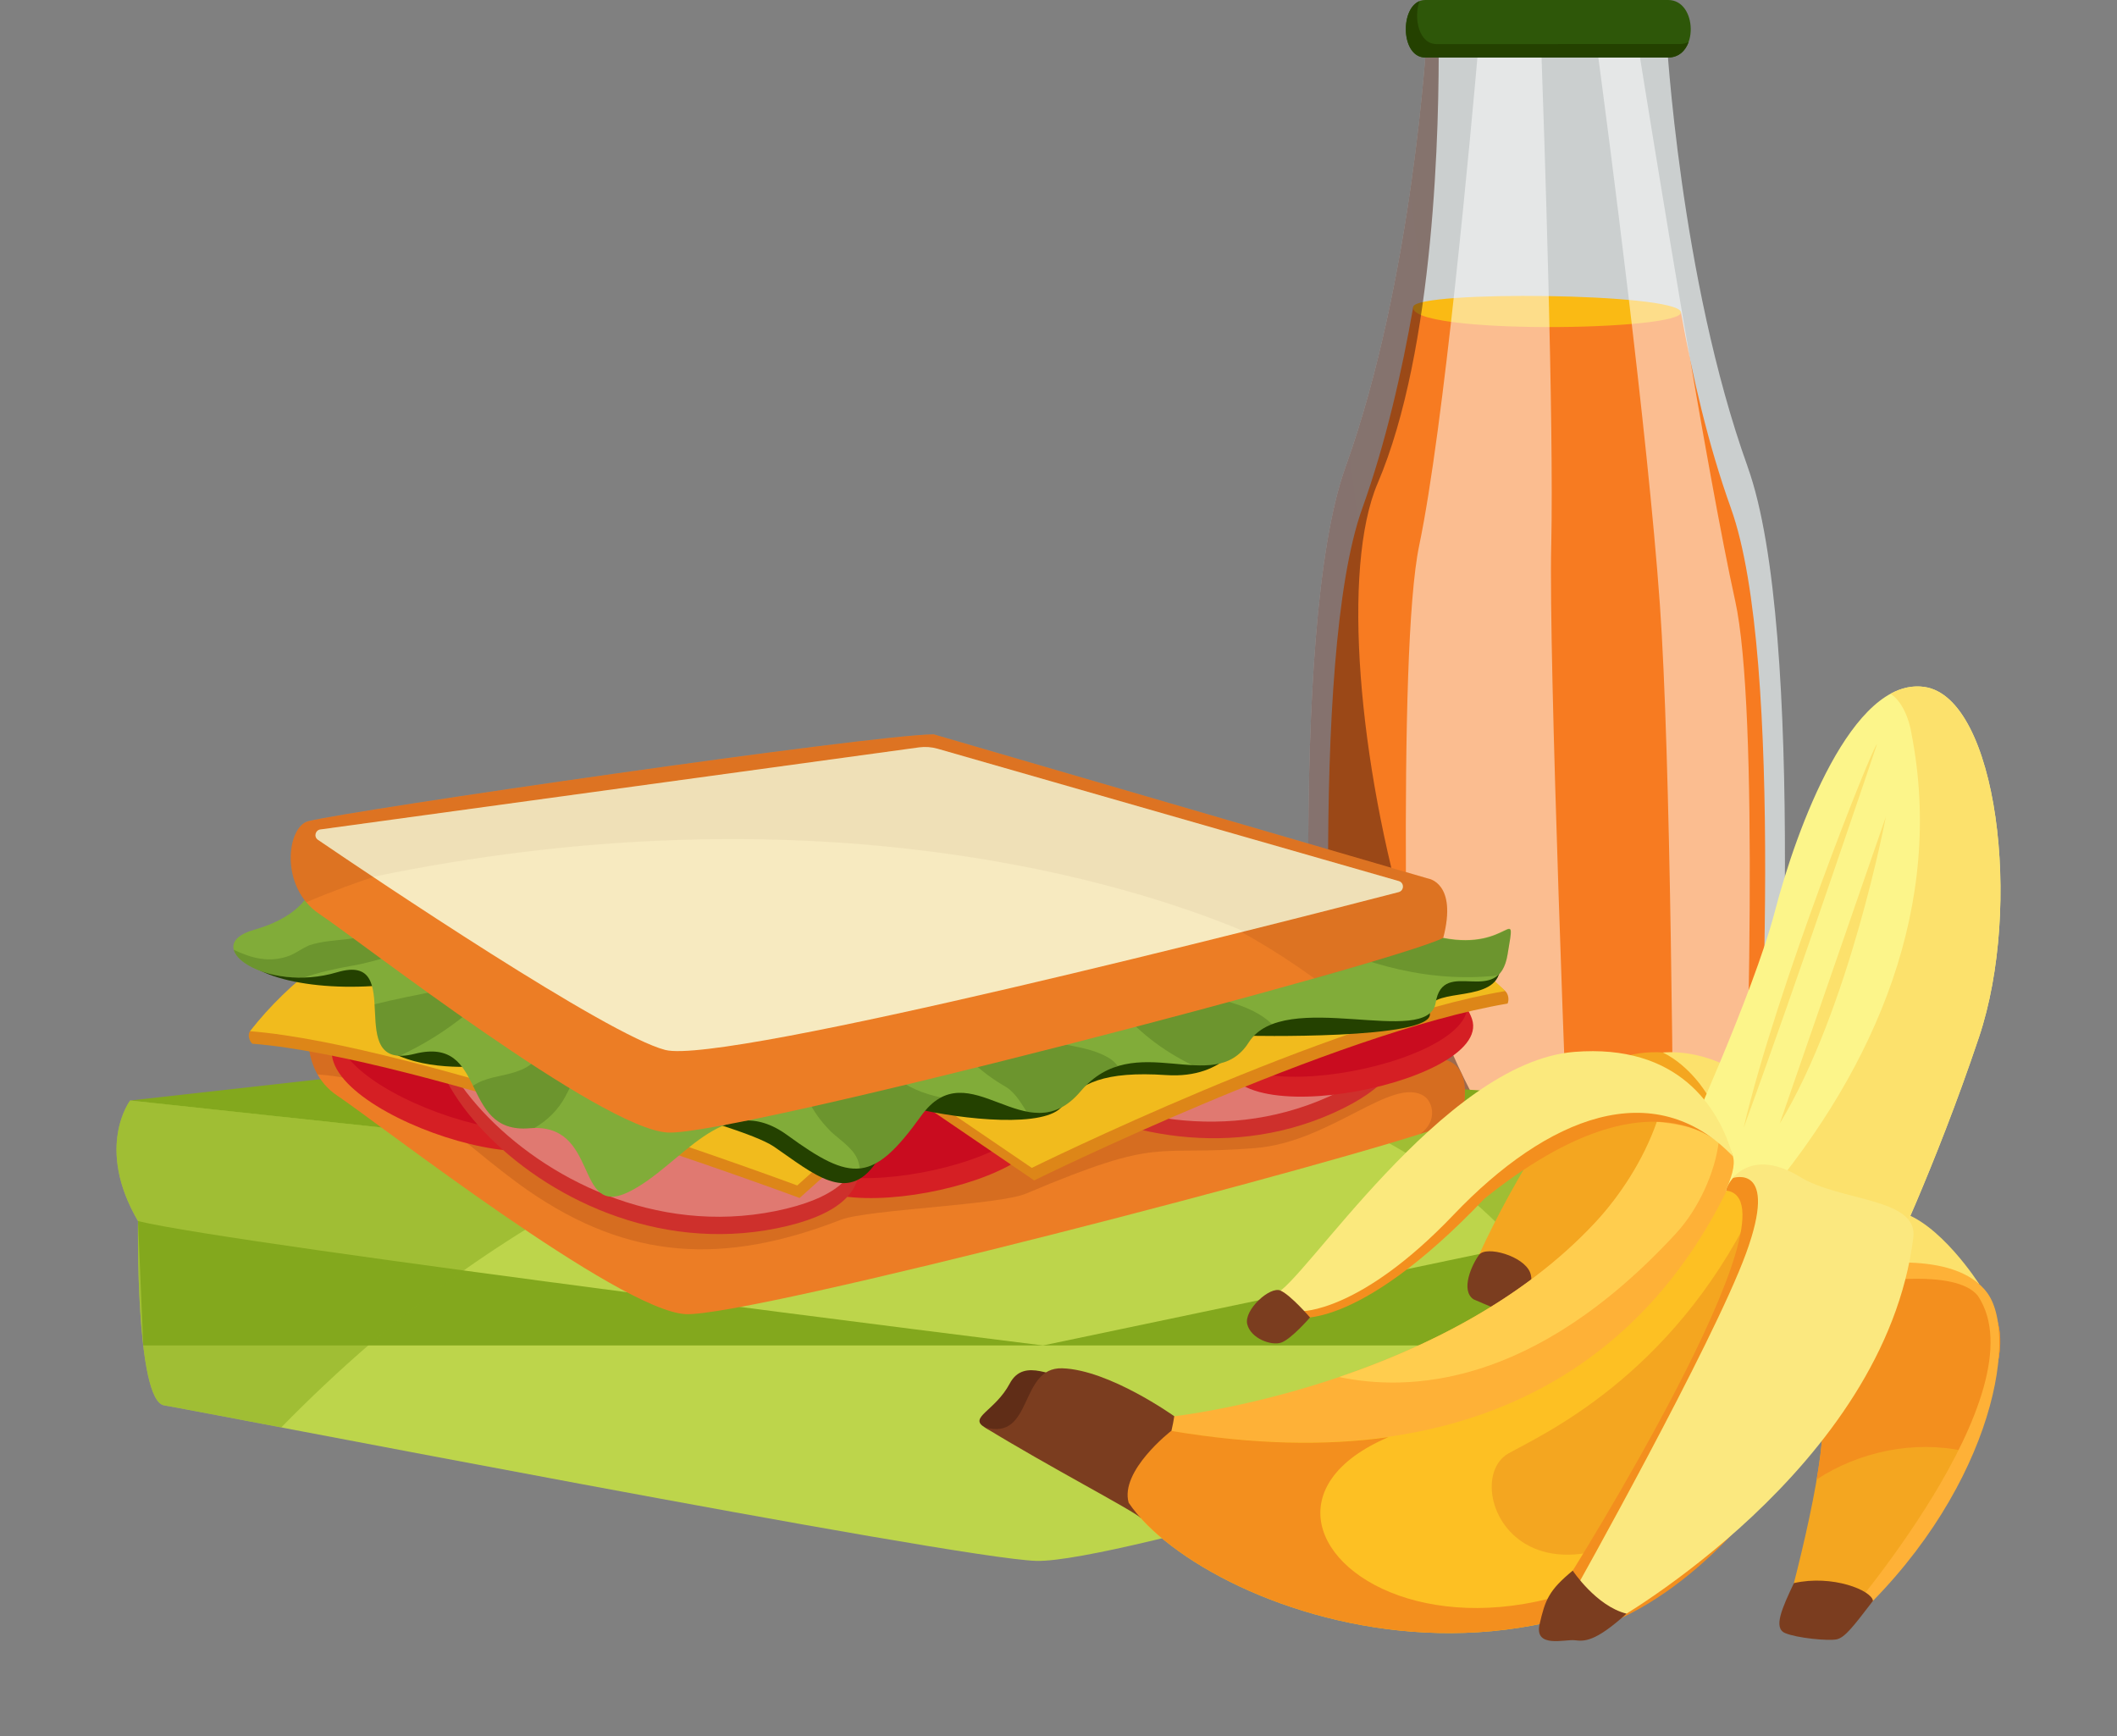 <svg width="139" height="114" viewBox="0 0 139 114" fill="none" xmlns="http://www.w3.org/2000/svg">
<rect x="0" y="0" width="139" height="114" fill="#808080" stroke="none"/>
<path opacity="0.7" d="M114.751 30.651C110.307 18.292 109.419 2.401 109.419 2.401H93.68C93.68 2.401 92.79 18.292 88.348 30.651C84.49 41.38 86.215 72.774 86.735 80.871C86.82 82.195 87.632 83.37 88.851 83.912C90.699 84.734 93.958 85.772 99.112 86.143C99.375 86.236 99.649 86.282 99.938 86.282C100.492 86.282 101.028 86.276 101.548 86.26C102.069 86.274 102.605 86.282 103.159 86.282C103.448 86.282 103.722 86.234 103.984 86.143C109.139 85.772 112.398 84.736 114.246 83.912C115.465 83.368 116.277 82.195 116.362 80.871C116.885 72.776 118.606 41.38 114.749 30.651H114.751Z" fill="#EBF1F1"/>
<path d="M113.655 33.378C112.16 29.222 111.106 24.631 110.367 20.484C104.503 21.105 98.568 21.14 92.795 20.128C92.054 24.368 90.982 29.103 89.445 33.378C85.908 43.217 87.487 72.003 87.966 79.429C88.043 80.644 88.789 81.72 89.905 82.217C91.6 82.971 94.588 83.923 99.315 84.263C99.555 84.347 99.807 84.391 100.072 84.391C100.579 84.391 101.073 84.385 101.549 84.372C102.027 84.385 102.519 84.391 103.026 84.391C103.291 84.391 103.542 84.347 103.782 84.263C108.509 83.923 111.497 82.973 113.192 82.217C114.311 81.72 115.054 80.644 115.132 79.429C115.61 72.005 117.192 43.217 113.653 33.378H113.655Z" fill="#F77B21"/>
<path d="M92.795 20.128C92.279 21.988 110.66 21.741 110.367 20.484C110.073 19.226 93.086 19.072 92.795 20.128Z" fill="#FABA14"/>
<path opacity="0.5" d="M101.853 35.82C102.031 27.685 101.406 9.008 101.17 2.404H97.128C96.546 9.083 94.797 28.096 93.182 35.82C91.725 42.793 92.419 70.908 92.882 85.159C94.599 85.585 96.755 85.954 99.415 86.144C99.678 86.237 99.951 86.283 100.241 86.283C100.795 86.283 101.331 86.276 101.851 86.261C102.341 86.274 102.843 86.281 103.362 86.281C102.806 72.536 101.684 43.363 101.851 35.818L101.853 35.82Z" fill="url(#paint0_linear_13901_128356)"/>
<path opacity="0.5" d="M113.921 39.406C112.122 31.262 108.613 9.605 107.461 2.404H104.763C105.659 9.092 108.18 28.381 108.985 39.677C109.692 49.582 109.877 72.916 109.926 85.366C111.808 84.96 113.232 84.476 114.266 84.038C114.775 71.308 115.514 46.604 113.923 39.408L113.921 39.406Z" fill="url(#paint1_linear_13901_128356)"/>
<path opacity="0.5" d="M88.346 30.652C84.489 41.381 86.213 72.775 86.733 80.872C86.818 82.196 87.629 83.371 88.849 83.912C90.697 84.734 93.956 85.773 99.111 86.144C99.373 86.237 99.647 86.283 99.936 86.283C100.49 86.283 101.026 86.276 101.546 86.261C102.067 86.274 102.605 86.283 103.157 86.283C103.446 86.283 103.72 86.234 103.982 86.144C109.137 85.773 112.396 84.737 114.244 83.912C115.463 83.369 116.275 82.196 116.36 80.872C116.491 78.846 116.696 75.36 116.872 71.104C115.899 74.595 114.32 79.303 107.508 80.578C94.937 82.931 85.696 42.87 90.455 31.732C94.223 22.912 94.506 8.16 94.461 2.404H93.678C93.678 2.404 92.788 18.294 88.346 30.654V30.652Z" fill="url(#paint2_linear_13901_128356)"/>
<path d="M101.578 3.776H93.583C91.852 3.776 91.906 0 93.583 0H109.531C111.457 0 111.555 3.776 109.531 3.776H101.578Z" fill="#2E5709"/>
<path d="M102.318 2.895H94.323C93.162 2.895 92.804 1.193 93.202 0.073C91.91 0.597 91.996 3.776 93.582 3.776H109.53C110.22 3.776 110.663 3.339 110.872 2.762C110.698 2.846 110.498 2.892 110.271 2.892H102.318V2.895Z" fill="#244100"/>
<path d="M9.062 80.171C9.062 80.171 8.878 91.983 10.782 92.274C12.686 92.566 62.755 102.336 68.04 102.482C73.326 102.628 103.277 93.441 104.746 92.712C106.214 91.983 106.85 80.295 106.85 80.295L9.06 80.171H9.062Z" fill="#BDD54B"/>
<path d="M8.546 72.255L45.772 68.088L106.852 72.255L68.287 80.297L8.546 72.255Z" fill="#83A81D"/>
<path d="M9.405 88.337H68.483H106.078L106.852 80.297L9.062 80.171L9.405 88.337Z" fill="#83A81D"/>
<path d="M68.483 78.616C63.98 78.227 8.546 72.255 8.546 72.255C8.546 72.255 6.221 75.311 9.062 80.171C15.338 81.727 68.483 88.338 68.483 88.338L106.852 80.295C106.852 80.295 109.201 76.002 106.852 72.253C101.175 72.253 68.483 78.614 68.483 78.614V78.616Z" fill="#BDD54B"/>
<g opacity="0.5">
<path d="M106.852 72.254C104.521 72.254 97.636 73.326 90.33 74.59C93.427 76.201 96.272 78.238 98.681 80.71C99.026 81.063 99.36 81.424 99.687 81.795C101.669 84.051 103.304 86.636 104.472 89.554C104.772 90.308 105.05 91.068 105.31 91.83C106.378 88.956 106.85 80.292 106.85 80.292C106.85 80.292 109.199 75.999 106.85 72.25L106.852 72.254Z" fill="#83A81D"/>
<path d="M9.062 80.171C9.062 80.171 8.878 91.982 10.782 92.274C11.216 92.34 14.141 92.897 18.466 93.719C22.219 89.89 26.261 86.357 30.648 83.273C30.741 83.207 30.834 83.142 30.928 83.076C31.035 83.001 31.144 82.926 31.25 82.853C31.344 82.789 31.435 82.725 31.528 82.663C31.637 82.588 31.746 82.513 31.858 82.44C31.949 82.378 32.04 82.318 32.131 82.257C32.245 82.181 32.356 82.106 32.469 82.031C32.552 81.976 32.636 81.923 32.718 81.868C32.968 81.704 33.217 81.543 33.468 81.382C33.528 81.344 33.586 81.304 33.646 81.267C33.771 81.189 33.893 81.112 34.018 81.032C34.1 80.982 34.182 80.929 34.265 80.878C34.387 80.803 34.512 80.725 34.634 80.65C34.718 80.599 34.801 80.549 34.885 80.496C35.01 80.421 35.134 80.345 35.259 80.27C37.223 79.097 39.254 78.012 41.354 77.029C42.106 76.671 42.865 76.333 43.628 76.01C27.113 74.249 8.544 72.25 8.544 72.25C8.544 72.25 6.219 75.306 9.06 80.166L9.062 80.171Z" fill="#83A81D"/>
</g>
<path d="M62.477 60.136C58.292 60.173 24.327 65.107 21.411 65.838C19.996 66.194 19.505 70.175 22.136 71.93C24.77 73.684 40.66 86.075 45.029 86.282C49.189 86.479 88.646 76.218 95.195 73.801C95.669 73.626 96.012 73.213 96.097 72.721C96.588 69.837 94.935 69.603 94.935 69.603L62.474 60.138L62.477 60.136Z" fill="#EC7D25"/>
<path opacity="0.15" d="M34.691 78.176C41.309 82.747 47.534 83.072 55.22 80.083C56.988 79.409 65.677 79.119 67.395 78.357C76.395 74.557 75.528 75.929 82.417 75.379C87.391 74.983 91.44 70.609 93.511 71.972C94.074 72.345 94.419 73.605 93.249 74.449C94.056 74.195 94.715 73.974 95.195 73.797C95.669 73.622 96.012 73.209 96.096 72.716C96.588 69.833 94.935 69.599 94.935 69.599L62.474 60.134C58.29 60.171 24.325 65.105 21.409 65.836C20.299 66.115 19.756 68.627 20.846 70.542C27.217 71.004 29.684 74.681 34.689 78.178L34.691 78.176Z" fill="#57160C"/>
<path d="M22.737 67.313C17.365 71.789 36.327 78.592 37.31 74.115C38.293 69.637 28.131 62.821 22.737 67.313Z" fill="#D51F24"/>
<path d="M23.082 65.993C17.709 70.47 36.672 77.272 37.655 72.796C38.638 68.318 28.476 61.502 23.082 65.993Z" fill="#C90C1F"/>
<path d="M52.375 75.113C50.059 81.686 69.86 77.915 68.401 73.567C66.944 69.219 54.7 68.514 52.375 75.113Z" fill="#D51F24"/>
<path d="M51.992 73.804C49.677 80.377 69.477 76.605 68.018 72.257C66.561 67.909 54.317 67.204 51.992 73.804Z" fill="#C90C1F"/>
<path d="M31.791 64.44C21.947 65.869 35.146 83.845 51.005 80.646C66.864 77.445 43.899 62.681 31.791 64.44Z" fill="#CE302C"/>
<path opacity="0.5" d="M31.733 62.957C21.89 64.387 35.061 82.714 50.92 79.515C66.779 76.313 43.842 61.199 31.733 62.957Z" fill="#F2C2B7"/>
<path d="M65.689 61.758C56.617 65.235 73.114 79.537 87.536 73.079C101.958 66.621 76.85 57.48 65.689 61.758Z" fill="#CE302C"/>
<path opacity="0.5" d="M65.312 60.357C56.241 63.836 72.789 78.476 87.211 72.018C101.633 65.56 76.473 56.077 65.312 60.357Z" fill="#F2C2B7"/>
<path d="M80.625 68.454C78.309 75.027 98.11 71.256 96.651 66.907C95.194 62.559 82.95 61.855 80.625 68.454Z" fill="#D51F24"/>
<path d="M80.242 67.147C77.927 73.72 97.727 69.948 96.268 65.6C94.811 61.252 82.567 60.547 80.242 67.147Z" fill="#C90C1F"/>
<path d="M30.614 59.102C30.614 59.102 21.746 61.322 16.416 67.705C16.254 67.902 16.345 68.341 16.572 68.527C27.599 69.391 52.501 78.655 52.501 78.655L59.887 72.04L67.902 77.502C67.902 77.502 87.536 67.818 98.986 65.891C99.097 65.644 99.043 65.264 98.83 65.069C92.621 59.422 79.745 55.768 79.745 55.768L30.616 59.099L30.614 59.102Z" fill="#DD8618"/>
<path d="M30.459 58.28C30.459 58.28 21.716 60.879 16.417 67.706C27.444 68.57 52.346 77.834 52.346 77.834L59.732 71.219L67.747 76.68C67.747 76.68 87.381 66.996 98.831 65.07C92.871 59.104 79.59 54.946 79.59 54.946L30.461 58.278L30.459 58.28Z" fill="#F1BB1D"/>
<path d="M15.521 61.671C15.311 63.92 19.936 65.113 24.917 64.709C29.898 64.305 23.714 68.284 26.245 69.347C28.777 70.409 32.131 69.948 32.131 69.948C32.131 69.948 48.273 73.542 50.829 75.292C53.385 77.044 55.634 79.082 57.511 76.342C59.387 73.602 56.717 71.991 59.994 72.76C63.271 73.529 68.692 74.084 69.775 72.597C70.859 71.11 72.536 70.314 76.563 70.586C80.589 70.858 81.722 68.001 81.722 68.001C81.722 68.001 94.219 68.297 93.883 66.528C93.547 64.758 97.736 65.893 98.41 64.002C99.082 62.113 92.497 62.478 92.497 62.478L15.523 61.669L15.521 61.671Z" fill="#244100"/>
<path d="M20.563 57.95C20.563 57.95 20.354 60.001 16.679 61.048C13.004 62.095 17.438 65.235 22.134 63.836C26.828 62.438 22.372 70.414 27.222 69.192C32.071 67.97 30.136 74.468 34.758 74.075C39.383 73.682 37.699 79.974 41.232 78.282C44.764 76.591 47.465 71.446 51.701 74.534C55.936 77.623 57.316 77.672 60.477 73.268C63.638 68.865 67.375 75.878 70.948 71.653C74.518 67.429 79.692 72.08 81.99 68.439C84.291 64.797 93.778 68.876 94.268 65.823C94.757 62.769 98.392 66.227 98.986 62.665C99.58 59.104 99.173 62.438 94.76 61.574C90.348 60.712 20.561 57.948 20.561 57.948L20.563 57.95Z" fill="#81AC39"/>
<path opacity="0.2" d="M23.13 63.406C24.004 63.255 24.825 63.014 25.646 62.774C28.004 62.206 29.475 60.343 30.732 58.361C29.786 58.322 28.892 58.286 28.053 58.251C27.163 59.221 26.204 60.129 25.077 60.891C23.588 61.938 21.953 61.517 20.294 62.069C19.864 62.259 19.489 62.539 19.059 62.73C17.667 63.264 16.492 62.893 15.349 62.363C15.596 63.288 17.544 64.25 19.938 64.186C20.959 63.834 22.04 63.598 23.13 63.403V63.406Z" fill="#1C3702"/>
<path opacity="0.2" d="M35.84 58.574C35.172 58.545 34.523 58.519 33.886 58.492C32.621 60.246 31.54 62.14 30.145 63.859C29.713 64.349 29.244 64.984 28.692 65.065C27.328 65.33 25.951 65.6 24.597 65.938C24.69 67.489 24.59 69.274 26.252 69.321C27.8 68.583 29.237 67.719 30.654 66.552C33.268 64.36 34.661 61.594 35.84 58.574Z" fill="#1C3702"/>
<path opacity="0.2" d="M40.118 58.755C38.358 61.691 37.377 65.145 35.853 68.423C35.488 69.234 35.072 69.954 34.073 70.299C33.144 70.662 32.236 70.655 31.36 71.106C31.255 71.161 31.155 71.221 31.055 71.282C31.762 72.719 32.425 74.278 34.761 74.079C34.872 74.071 34.979 74.066 35.086 74.064C35.942 73.56 36.645 72.882 37.121 71.989C38.551 69.42 38.56 66.484 40.115 64.022C41.219 62.281 42.302 60.62 43.334 58.892C42.24 58.846 41.168 58.799 40.118 58.755Z" fill="#1C3702"/>
<path opacity="0.2" d="M56.715 67.55C56.063 65.197 56.016 62.159 55.544 59.42C53.567 59.331 51.596 59.245 49.658 59.161C50.515 61.536 51.565 63.611 52.65 65.975C53.242 67.484 52.499 68.874 52.557 70.396C52.686 71.936 53.544 73.288 54.568 74.307C55.24 74.932 56.161 75.471 56.383 76.357C56.414 76.476 56.437 76.598 56.452 76.719C57.738 76.585 58.879 75.498 60.476 73.273C60.906 72.674 61.346 72.287 61.795 72.053C59.426 71.594 57.446 70.175 56.712 67.553L56.715 67.55Z" fill="#1C3702"/>
<path opacity="0.2" d="M68.178 68.099C64.636 66.539 61.798 63.295 61.019 59.665C60.312 59.632 59.602 59.601 58.893 59.57C58.933 59.796 58.97 60.017 59.008 60.233C59.807 64.433 61.831 68.872 65.904 71.28C66.574 71.627 66.977 72.31 67.408 72.988C68.587 73.22 69.777 73.043 70.948 71.658C71.706 70.759 72.538 70.264 73.399 70.003C73.237 69.78 73.028 69.586 72.76 69.433C71.308 68.607 69.686 68.715 68.178 68.101V68.099Z" fill="#1C3702"/>
<path opacity="0.2" d="M76.996 63.97C76.233 62.726 75.488 61.473 74.647 60.306C73.259 60.238 71.828 60.169 70.371 60.099C70.4 60.149 70.429 60.198 70.46 60.249C71.584 62.045 71.866 64.153 73.221 65.934C74.653 67.701 76.357 68.998 78.304 69.939C79.79 70.017 81.105 69.847 81.992 68.441C82.35 67.874 82.884 67.494 83.529 67.246C82.03 65.817 79.843 65.68 77.948 64.97C77.521 64.86 77.276 64.345 76.996 63.972V63.97Z" fill="#1C3702"/>
<path opacity="0.2" d="M98.981 62.693C99.575 59.131 99.168 62.465 94.755 61.601C93.825 61.42 89.996 61.153 84.528 60.848C84.582 60.876 84.637 60.907 84.693 60.934C88.84 63.059 93.173 64.478 97.825 64.096C98.025 64.091 98.216 64.058 98.405 64.005C98.67 63.74 98.875 63.327 98.981 62.69V62.693Z" fill="#1C3702"/>
<path d="M61.31 48.214C57.126 48.251 23.161 53.185 20.245 53.916C18.83 54.272 18.338 58.254 20.97 60.008C23.604 61.762 39.494 74.153 43.863 74.36C48.232 74.566 91.545 63.236 94.761 61.577C95.709 57.955 93.771 57.681 93.771 57.681L61.31 48.216V48.214Z" fill="#EC7D25"/>
<path opacity="0.1" d="M93.769 57.688L61.309 48.223C57.124 48.26 23.159 53.194 20.243 53.925C19.008 54.234 18.477 57.299 20.105 59.243C33.49 53.539 47.441 53.804 61.551 55.434C68.845 56.261 75.686 57.951 82.242 61.601C83.645 62.416 85 63.298 86.306 64.241C90.762 62.982 93.97 61.99 94.759 61.583C95.707 57.962 93.769 57.688 93.769 57.688Z" fill="#57160C"/>
<path d="M21.04 54.458L60.337 49.071C60.744 49.016 61.158 49.045 61.554 49.157L91.841 57.847C92.213 57.953 92.204 58.477 91.832 58.574C84.331 60.518 47.577 69.942 43.679 68.936C39.869 67.953 24.575 57.655 20.877 55.141C20.59 54.946 20.697 54.504 21.04 54.456V54.458Z" fill="#F7EAC0"/>
<path opacity="0.05" d="M91.841 57.847L61.554 49.157C61.16 49.045 60.744 49.014 60.337 49.071L21.04 54.458C20.697 54.504 20.59 54.948 20.877 55.143C21.603 55.635 23.051 56.61 24.492 57.571C51.545 51.955 71.98 57.074 81.695 61.155C86.035 60.068 90.022 59.045 91.832 58.574C92.206 58.477 92.213 57.953 91.841 57.847Z" fill="#57160C"/>
<path d="M97.115 82.383C97.115 82.383 102.559 70.211 107.175 69.239C111.788 68.267 115.893 72.193 115.893 72.193L100.546 84.141L97.115 82.38V82.383Z" fill="#F4A620"/>
<path d="M112.056 71.813C112.056 71.813 110.997 69.997 109.18 69.102C112.243 68.89 114.55 70.68 114.55 70.68L112.058 71.813H112.056Z" fill="#FCE16C"/>
<path d="M96.755 85.311C95.863 84.723 96.655 83 97.118 82.385C97.58 81.771 100.054 82.456 100.47 83.561C100.886 84.665 99.571 86.444 98.728 86.126C97.885 85.808 96.755 85.311 96.755 85.311Z" fill="#7B3D1F"/>
<path d="M129.95 84.307C129.95 84.307 127.325 80.182 124.66 79.546C121.995 78.909 123.043 83.87 123.043 83.87L129.948 84.307H129.95Z" fill="#FCE16C"/>
<path d="M121.573 105.823C121.573 105.823 118.926 105.136 117.431 105.317C119.017 99.288 120.503 92.379 119.179 91.172C123.846 83.181 122.405 84.133 125.074 83.833C127.744 83.532 132.3 84.533 131.152 89.557C130.004 94.582 124.834 103.247 121.571 105.821L121.573 105.823Z" fill="#F4A620"/>
<path d="M128.964 95.275C129.983 93.207 130.78 91.192 131.153 89.559C132.301 84.535 127.745 83.534 125.076 83.835C122.406 84.135 123.848 83.183 119.181 91.174C119.899 91.828 119.788 94.168 119.283 97.135C122.095 95.288 125.714 94.557 128.964 95.275Z" fill="#F38F1E"/>
<path d="M110.343 75.693C110.343 75.693 115.128 65.244 116.538 59.831C117.949 54.418 121.608 44.403 126.366 45.103C131.122 45.804 132.82 59.489 129.941 68.092C127.06 76.696 123.79 83.479 123.79 83.479C123.79 83.479 111.724 87.96 110.345 75.693H110.343Z" fill="#FCF58A"/>
<path d="M126.366 45.105C125.59 44.99 124.842 45.163 124.13 45.554C124.92 46.044 125.381 47.313 125.505 48.165C127.681 59.328 123.238 69.975 115.739 78.846C114.794 79.937 113.782 80.896 112.714 81.76C116.634 86.137 123.788 83.481 123.788 83.481C123.788 83.481 127.058 76.698 129.939 68.094C132.82 59.491 131.122 45.806 126.364 45.105H126.366Z" fill="#FCE16C"/>
<path d="M108.786 74.148C108.786 74.148 108.848 72.71 108.494 71.623C108.138 70.536 113.095 73.653 113.784 75.922C114.472 78.191 108.174 85.582 108.174 85.582L108.788 74.146L108.786 74.148Z" fill="#FEB137"/>
<path d="M122.051 83.139C122.051 83.139 128.337 81.921 130.491 84.9C132.644 87.878 130.602 98.382 121.268 106.742C120.029 106.592 120.754 106.68 120.754 106.68C120.754 106.68 134.121 91.398 129.859 85.07C128.411 83.267 122.78 84.199 122.78 84.199L122.051 83.141V83.139Z" fill="#FEB137"/>
<path d="M70.516 90.496C69.253 90.576 67.253 89.044 66.296 90.843C65.34 92.641 63.571 93.059 64.646 93.709C65.718 94.358 68.176 95.357 69.344 93.525C70.512 91.694 70.519 90.494 70.519 90.494L70.516 90.496Z" fill="#602D17"/>
<path d="M114.192 78.797C112.236 77.436 110.414 75.874 108.784 74.148C107.676 76.446 106.352 78.53 104.768 80.235C94.731 91.044 77.097 92.986 77.097 92.986C77.097 92.986 76.178 93.611 76.899 93.952C77.622 94.292 103.523 99.979 113.718 79.76C113.88 79.438 114.038 79.117 114.192 78.799V78.797Z" fill="#FEB137"/>
<path d="M120.616 92.433C122.485 89.517 123.809 86.607 125.077 83.834C124.569 83.711 124.289 83.631 123.789 83.481C120.02 82.343 116.788 80.251 113.549 77.811C108.401 88.591 97.588 97.414 76.901 93.949C76.901 93.949 73.518 96.57 74.109 98.666C79.126 106.114 105.518 116.015 120.616 92.433Z" fill="#FDC023"/>
<path d="M77.099 92.984C77.099 92.984 72.825 89.928 69.74 89.838C66.899 89.756 67.853 94.659 64.645 93.707C68.741 96.23 74.476 99.217 74.894 99.659C76.796 95.536 77.099 92.982 77.099 92.982V92.984Z" fill="#7B3D1F"/>
<path d="M120.616 92.434C122.484 89.517 123.799 86.678 125.067 83.905C124.718 83.819 124.602 83.711 124.255 83.611C122.765 86.729 120.847 89.882 118.398 93.006C99.653 116.934 76.914 100.454 91.162 94.358C87.058 94.935 82.333 94.859 76.898 93.949C76.898 93.949 73.515 96.57 74.107 98.666C79.123 106.114 105.515 116.015 120.613 92.434H120.616Z" fill="#F38F1E"/>
<path d="M123.119 83.269C120.327 82.359 117.611 81.044 115.09 79.402C109.66 90.494 101.129 94.243 99.04 95.43C95.383 97.506 100.851 110.096 115.92 94.013C119.079 90.642 121.419 87.005 123.119 83.271V83.269Z" fill="#F4A620"/>
<path d="M112.846 75.004C111.618 74.018 110.312 73.837 108.786 73.651C107.896 76.188 106.352 78.53 104.77 80.236C99.972 85.403 93.439 88.543 87.924 90.412C92.415 91.351 100.646 91.168 110.034 80.993C111.544 79.356 112.603 76.963 112.846 75.004Z" fill="#FFCD4E"/>
<path d="M84.89 86.477C84.89 86.477 88.865 87.728 97.472 78.696C109.206 69.281 113.782 75.923 113.782 75.923C113.782 75.923 111.985 71.151 106.116 71.06C100.248 70.969 84.89 86.477 84.89 86.477Z" fill="#F38F1E"/>
<path d="M113.783 75.922C112.853 72.65 110.174 68.521 103.363 69.064C94.718 69.754 85.508 84.395 83.722 84.957C81.933 85.516 85.424 86.09 85.424 86.09C85.424 86.09 89.268 86.227 95.441 79.758C101.614 73.289 108.597 70.538 113.785 75.924L113.783 75.922Z" fill="#FBE97D"/>
<path d="M86.013 86.499C86.013 86.499 84.774 85.058 84.084 84.738C83.394 84.418 81.657 86.013 81.893 86.945C82.126 87.878 83.466 88.375 84.124 88.15C84.783 87.924 86.015 86.499 86.015 86.499H86.013Z" fill="#7B3D1F"/>
<path d="M113.322 78.17C113.322 78.17 113.869 76.053 116.292 77.032C118.714 78.011 120.034 79.864 123.128 79.889C126.222 79.915 118.643 100.953 105.903 106.486C102.433 104.144 102.936 103.651 102.936 103.651C102.936 103.651 118.605 78.751 113.322 78.168V78.17Z" fill="#F38F1E"/>
<path d="M113.791 77.341C113.791 77.341 116.815 76.347 114.643 82.291C112.472 88.234 103.36 104.482 103.36 104.482L105.901 106.488C105.901 106.488 123.751 96.409 125.628 81.243C125.951 78.645 120.817 78.886 118.185 77.271C115.139 75.402 113.791 77.341 113.791 77.341Z" fill="#FBE87F"/>
<path d="M103.264 103.123C103.264 103.123 104.808 105.452 106.797 105.947C104.721 107.827 104.012 107.768 103.389 107.692C102.768 107.617 100.717 108.243 101.089 106.634C101.46 105.026 101.698 104.416 103.264 103.121V103.123Z" fill="#7B3D1F"/>
<path d="M117.788 103.938C116.992 105.615 116.429 106.881 117.197 107.217C117.964 107.551 120.051 107.75 120.594 107.633C121.136 107.516 121.681 106.795 122.978 105.107C122.887 104.413 120.316 103.373 117.788 103.941V103.938Z" fill="#7B3D1F"/>
<path d="M123.239 48.866C122.961 48.95 116.627 64.902 114.479 74.069C118.013 64.418 123.239 48.866 123.239 48.866Z" fill="#FCE16C"/>
<path d="M116.856 73.764C121.435 66.252 123.824 53.623 123.824 53.623L116.856 73.764Z" fill="#FCE16C"/>
<defs>
<linearGradient id="paint0_linear_13901_128356" x1="141.638" y1="7.68" x2="81.761" y2="61.447" gradientUnits="userSpaceOnUse">
<stop stop-color="white"/>
<stop offset="1" stop-color="white"/>
</linearGradient>
<linearGradient id="paint1_linear_13901_128356" x1="145.181" y1="11.627" x2="85.304" y2="65.393" gradientUnits="userSpaceOnUse">
<stop stop-color="white"/>
<stop offset="1" stop-color="white"/>
</linearGradient>
<linearGradient id="paint2_linear_13901_128356" x1="41.872" y1="51.493" x2="114.936" y2="42.149" gradientUnits="userSpaceOnUse">
<stop stop-color="#3B0D13"/>
<stop offset="1" stop-color="#421C0B"/>
</linearGradient>
</defs>
</svg>
